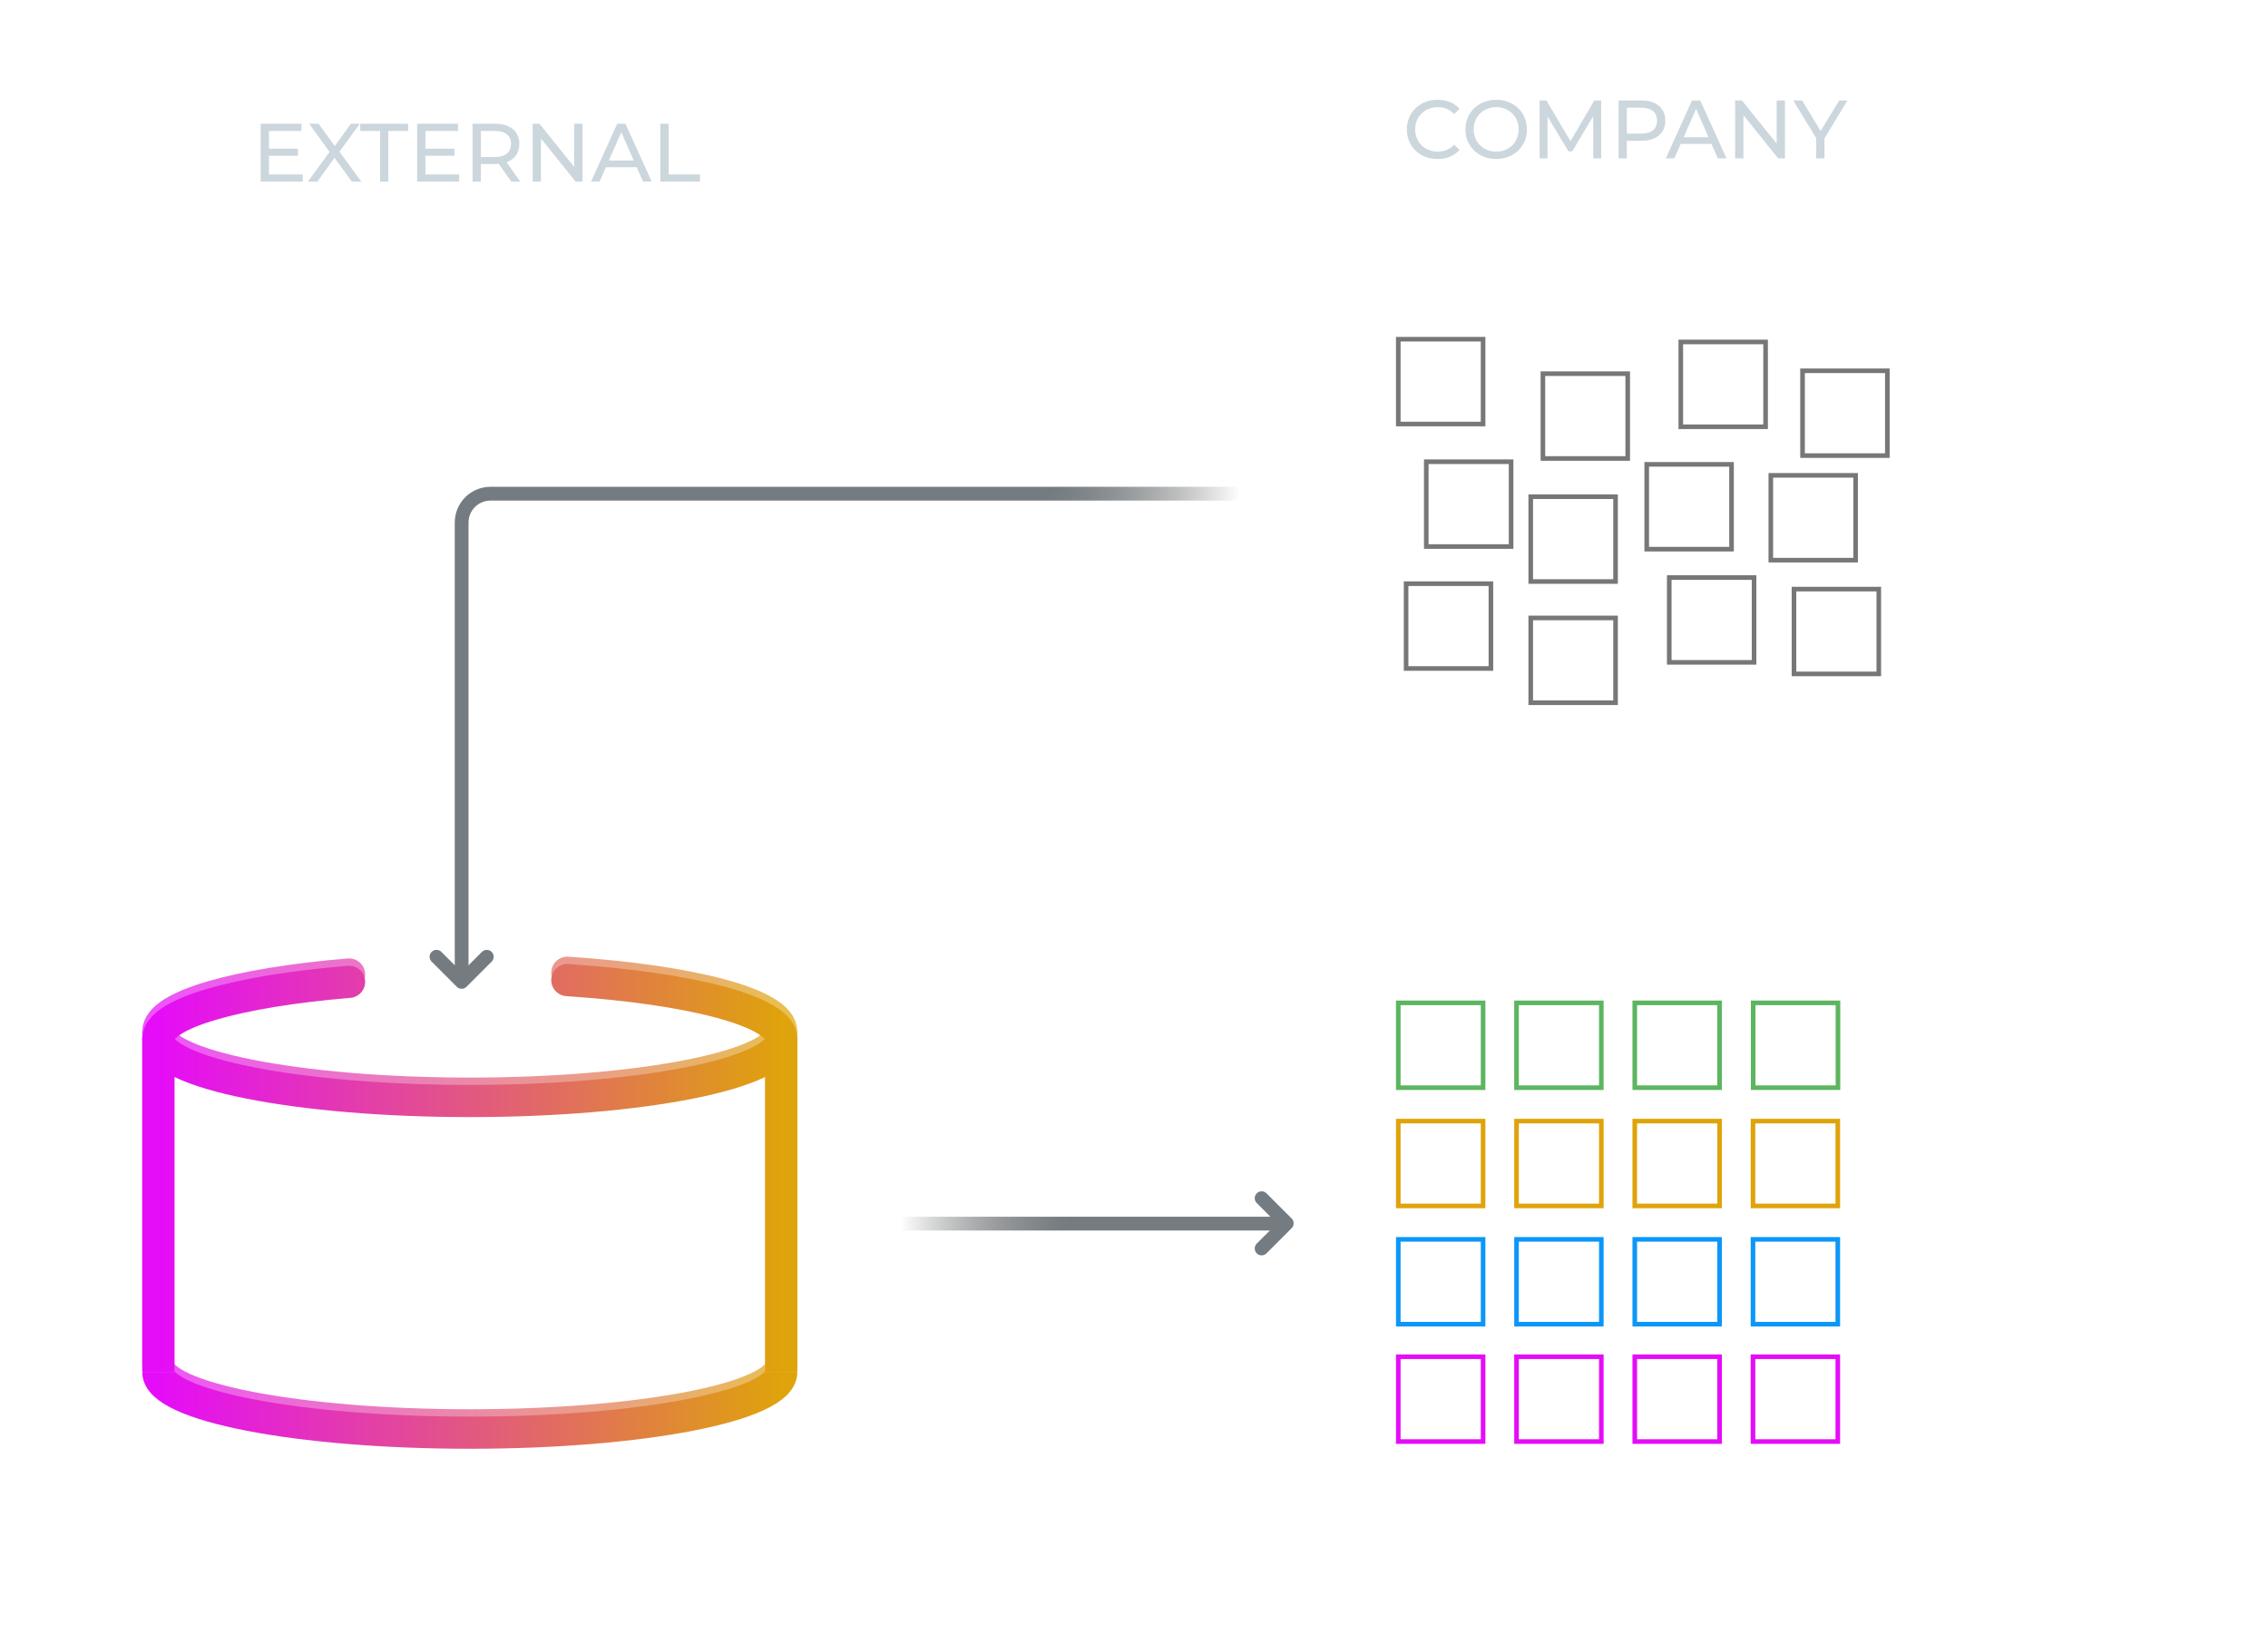 <svg xmlns="http://www.w3.org/2000/svg" width="487" height="353" viewBox="0 0 487 353" fill="none"><rect x="387.054" y="79.612" width="18.209" height="18.209" stroke="#777777" stroke-width="0.987"></rect><path d="M393.136 91.834V85.332H396.34C398.514 85.332 400.009 86.567 400.009 88.583C400.009 90.598 398.514 91.834 396.34 91.834H393.136ZM395.328 90.125H396.248C397.167 90.125 397.799 89.577 397.799 88.583C397.799 87.589 397.167 87.041 396.248 87.041H395.328V90.125Z" fill="white"></path><rect x="331.304" y="80.231" width="18.209" height="18.209" stroke="#777777" stroke-width="0.987"></rect><path d="M342.348 92.453L341.912 91.32H339.441L339.004 92.453H336.775L339.617 85.951H341.772L344.615 92.453H342.348ZM340.045 89.741H341.308L340.676 88.106L340.045 89.741Z" fill="white"></path><rect x="360.911" y="73.42" width="18.209" height="18.209" stroke="#777777" stroke-width="0.987"></rect><path d="M369.323 85.642V80.84H367.418V79.14H373.419V80.84H371.515V85.642H369.323Z" fill="white"></path><rect x="328.691" y="106.646" width="18.209" height="18.209" stroke="#777777" stroke-width="0.987"></rect><path d="M334.773 118.868V112.366H337.977C340.151 112.366 341.646 113.602 341.646 115.617C341.646 117.633 340.151 118.868 337.977 118.868H334.773ZM336.965 117.159H337.884C338.804 117.159 339.435 116.611 339.435 115.617C339.435 114.623 338.804 114.075 337.884 114.075H336.965V117.159Z" fill="white"></path><rect x="301.927" y="125.319" width="18.209" height="18.209" stroke="#777777" stroke-width="0.987"></rect><path d="M312.971 137.541L312.535 136.408H310.064L309.627 137.541H307.398L310.241 131.039H312.395L315.238 137.541H312.971ZM310.668 134.829H311.931L311.299 133.194L310.668 134.829Z" fill="white"></path><rect x="380.241" y="102.06" width="18.209" height="18.209" stroke="#777777" stroke-width="0.987"></rect><path d="M391.286 114.282L390.849 113.149H388.378L387.942 114.282H385.713L388.555 107.78H390.71L393.552 114.282H391.286ZM388.982 111.57H390.245L389.614 109.935L388.982 111.57Z" fill="white"></path><rect x="353.595" y="99.699" width="18.209" height="18.209" stroke="#777777" stroke-width="0.987"></rect><path d="M362.006 111.921V107.119H360.102V105.419H366.102V107.119H364.198V111.921H362.006Z" fill="white"></path><rect x="300.249" y="72.831" width="18.209" height="18.209" stroke="#777777" stroke-width="0.987"></rect><path d="M308.66 85.053V80.251H306.756V78.551H312.757V80.251H310.852V85.053H308.66Z" fill="white"></path><rect x="385.216" y="126.482" width="18.209" height="18.209" stroke="#777777" stroke-width="0.987"></rect><path d="M391.298 138.704V132.202H394.502C396.676 132.202 398.171 133.437 398.171 135.453C398.171 137.469 396.676 138.704 394.502 138.704H391.298ZM393.49 136.995H394.41C395.329 136.995 395.961 136.447 395.961 135.453C395.961 134.459 395.329 133.911 394.41 133.911H393.49V136.995Z" fill="white"></path><rect x="328.691" y="132.674" width="18.209" height="18.209" stroke="#777777" stroke-width="0.987"></rect><path d="M339.735 144.896L339.298 143.763H336.828L336.391 144.896H334.162L337.004 138.394H339.159L342.001 144.896H339.735ZM337.431 142.184H338.695L338.063 140.549L337.431 142.184Z" fill="white"></path><rect x="306.261" y="99.135" width="18.209" height="18.209" stroke="#777777" stroke-width="0.987"></rect><path d="M317.305 111.357L316.869 110.224H314.398L313.961 111.357H311.732L314.574 104.855H316.729L319.572 111.357H317.305ZM315.002 108.645H316.265L315.633 107.01L315.002 108.645Z" fill="white"></path><rect x="358.433" y="124.005" width="18.209" height="18.209" stroke="#777777" stroke-width="0.987"></rect><path d="M366.844 136.227V131.425H364.94V129.725H370.94V131.425H369.036V136.227H366.844Z" fill="white"></path><rect x="300.249" y="215.322" width="18.209" height="18.209" stroke="#5CB55F" stroke-width="0.987"></rect><path d="M306.368 227.544V221.042H309.573C311.746 221.042 313.242 222.277 313.242 224.293C313.242 226.309 311.746 227.544 309.573 227.544H306.368ZM308.56 225.835H309.48C310.399 225.835 311.031 225.287 311.031 224.293C311.031 223.299 310.399 222.751 309.48 222.751H308.56V225.835Z" fill="white"></path><rect x="325.638" y="215.322" width="18.209" height="18.209" stroke="#5CB55F" stroke-width="0.987"></rect><path d="M336.721 227.544L336.285 226.411H333.814L333.377 227.544H331.148L333.991 221.042H336.145L338.988 227.544H336.721ZM334.418 224.832H335.681L335.049 223.197L334.418 224.832Z" fill="white"></path><rect x="376.452" y="215.322" width="18.209" height="18.209" stroke="#5CB55F" stroke-width="0.987"></rect><path d="M387.497 227.544L387.06 226.411H384.589L384.153 227.544H381.924L384.766 221.042H386.921L389.763 227.544H387.497ZM385.193 224.832H386.456L385.825 223.197L385.193 224.832Z" fill="white"></path><rect x="351.027" y="215.322" width="18.209" height="18.209" stroke="#5CB55F" stroke-width="0.987"></rect><path d="M359.475 227.544V222.742H357.571V221.042H363.571V222.742H361.667V227.544H359.475Z" fill="white"></path><rect x="300.249" y="240.71" width="18.209" height="18.209" stroke="#DFA30B" stroke-width="0.987"></rect><path d="M306.331 252.932V246.43H309.536C311.709 246.43 313.205 247.666 313.205 249.681C313.205 251.697 311.709 252.932 309.536 252.932H306.331ZM308.523 251.223H309.443C310.362 251.223 310.994 250.675 310.994 249.681C310.994 248.687 310.362 248.139 309.443 248.139H308.523V251.223Z" fill="white"></path><rect x="325.638" y="240.71" width="18.209" height="18.209" stroke="#DFA30B" stroke-width="0.987"></rect><path d="M336.682 252.932L336.246 251.799H333.775L333.338 252.932H331.109L333.951 246.43H336.106L338.949 252.932H336.682ZM334.379 250.22H335.642L335.01 248.585L334.379 250.22Z" fill="white"></path><rect x="376.415" y="240.71" width="18.209" height="18.209" stroke="#DFA30B" stroke-width="0.987"></rect><path d="M387.46 252.932L387.023 251.799H384.552L384.116 252.932H381.887L384.729 246.43H386.884L389.726 252.932H387.46ZM385.156 250.22H386.419L385.788 248.585L385.156 250.22Z" fill="white"></path><rect x="351.027" y="240.71" width="18.209" height="18.209" stroke="#DFA30B" stroke-width="0.987"></rect><path d="M359.438 252.932V248.13H357.534V246.43H363.534V248.13H361.63V252.932H359.438Z" fill="white"></path><rect x="300.249" y="266.099" width="18.209" height="18.209" stroke="#0C97F8" stroke-width="0.987"></rect><path d="M306.331 278.321V271.819H309.536C311.709 271.819 313.205 273.054 313.205 275.07C313.205 277.086 311.709 278.321 309.536 278.321H306.331ZM308.523 276.612H309.443C310.362 276.612 310.994 276.064 310.994 275.07C310.994 274.076 310.362 273.528 309.443 273.528H308.523V276.612Z" fill="white"></path><rect x="325.638" y="266.099" width="18.209" height="18.209" stroke="#0C97F8" stroke-width="0.987"></rect><path d="M336.682 278.321L336.246 277.188H333.775L333.338 278.321H331.109L333.951 271.819H336.106L338.949 278.321H336.682ZM334.379 275.609H335.642L335.01 273.974L334.379 275.609Z" fill="white"></path><rect x="376.415" y="266.099" width="18.209" height="18.209" stroke="#0C97F8" stroke-width="0.987"></rect><path d="M387.46 278.321L387.023 277.188H384.552L384.116 278.321H381.887L384.729 271.819H386.884L389.726 278.321H387.46ZM385.156 275.609H386.419L385.788 273.974L385.156 275.609Z" fill="white"></path><rect x="351.027" y="266.099" width="18.209" height="18.209" stroke="#0C97F8" stroke-width="0.987"></rect><path d="M359.438 278.321V273.519H357.534V271.819H363.534V273.519H361.63V278.321H359.438Z" fill="white"></path><rect x="300.249" y="291.302" width="18.209" height="18.209" stroke="#E50CF8" stroke-width="0.987"></rect><path d="M306.331 303.524V297.022H309.536C311.709 297.022 313.205 298.258 313.205 300.273C313.205 302.289 311.709 303.524 309.536 303.524H306.331ZM308.523 301.815H309.443C310.362 301.815 310.994 301.267 310.994 300.273C310.994 299.28 310.362 298.732 309.443 298.732H308.523V301.815Z" fill="white"></path><rect x="325.638" y="291.302" width="18.209" height="18.209" stroke="#E50CF8" stroke-width="0.987"></rect><path d="M336.682 303.524L336.246 302.391H333.775L333.338 303.524H331.109L333.951 297.023H336.106L338.949 303.524H336.682ZM334.379 300.812H335.642L335.01 299.177L334.379 300.812Z" fill="white"></path><rect x="376.415" y="291.302" width="18.209" height="18.209" stroke="#E50CF8" stroke-width="0.987"></rect><path d="M387.46 303.524L387.023 302.391H384.552L384.116 303.524H381.887L384.729 297.023H386.884L389.726 303.524H387.46ZM385.156 300.812H386.419L385.788 299.177L385.156 300.812Z" fill="white"></path><rect x="351.027" y="291.302" width="18.209" height="18.209" stroke="#E50CF8" stroke-width="0.987"></rect><path d="M359.438 303.524V298.722H357.534V297.023H363.534V298.722H361.63V303.524H359.438Z" fill="white"></path><g opacity="0.7" filter="url(#filter0_f_654_4958)"><path d="M34 221.191V293.022M167.754 221.191V293.022" stroke="url(#paint0_linear_654_4958)" stroke-width="6.907"></path><path d="M121.822 208.853C148.498 210.603 167.754 215.604 167.754 221.501C167.754 228.854 137.812 234.814 100.877 234.814C63.942 234.814 34 228.854 34 221.501C34 215.978 50.892 211.241 74.951 209.225" stroke="url(#paint1_linear_654_4958)" stroke-width="6.907" stroke-linecap="round"></path><path d="M167.754 293.022C167.754 300.204 137.812 306.026 100.877 306.026C63.942 306.026 34 300.204 34 293.022" stroke="url(#paint2_linear_654_4958)" stroke-width="6.907"></path></g><path d="M418.34 29H434.466C444.726 29 453.043 37.317 453.043 47.577V318.423C453.043 328.683 444.726 337 434.466 337H262.62C252.36 337 244.043 328.683 244.043 318.423V288.316M277.195 29H262.62C252.36 29 244.043 37.317 244.043 47.577V84.104M244.043 128.292V236.764" stroke="white" stroke-opacity="0.3" stroke-width="1.974" stroke-linecap="round" stroke-dasharray="9.87 4.93"></path><path d="M70.916 273.038C67.586 273.038 65.143 270.803 65.143 267.621C65.143 264.438 67.586 262.203 70.916 262.203C72.944 262.203 74.542 262.943 75.564 264.275L73.358 266.244C72.751 265.474 72.026 265.03 71.094 265.03C69.643 265.03 68.666 266.037 68.666 267.621C68.666 269.204 69.643 270.211 71.094 270.211C72.026 270.211 72.751 269.767 73.358 268.997L75.564 270.966C74.542 272.298 72.944 273.038 70.916 273.038ZM82.981 264.557C84.846 264.557 86.297 265.637 86.297 268.183V272.801H82.951V268.76C82.951 267.754 82.567 267.369 81.96 267.369C81.279 267.369 80.702 267.798 80.702 268.997V272.801H77.357V261.818H80.702V265.356C81.323 264.823 82.108 264.557 82.981 264.557ZM92.264 264.557C95.046 264.557 96.645 265.756 96.645 268.449V272.801H93.537V271.735C93.152 272.549 92.382 272.949 91.243 272.949C89.259 272.949 88.238 271.824 88.238 270.433C88.238 268.864 89.422 267.991 91.938 267.991H93.285C93.181 267.369 92.708 267.043 91.76 267.043C91.035 267.043 90.221 267.28 89.688 267.68L88.623 265.474C89.57 264.882 91.006 264.557 92.264 264.557ZM92.249 270.936C92.708 270.936 93.122 270.699 93.3 270.166V269.604H92.471C91.76 269.604 91.45 269.841 91.45 270.285C91.45 270.655 91.746 270.936 92.249 270.936ZM104.144 270.196L104.944 272.52C104.426 272.816 103.671 272.949 102.886 272.949C100.651 272.949 99.349 271.898 99.349 269.663V267.591H98.239V265.149H99.349V262.884H102.694V265.149H104.352V267.591H102.694V269.634C102.694 270.137 102.99 270.418 103.39 270.418C103.656 270.418 103.922 270.344 104.144 270.196ZM113.632 269.959V267.339H116.666V271.721C115.408 272.579 113.676 273.038 112.151 273.038C108.806 273.038 106.364 270.803 106.364 267.621C106.364 264.438 108.806 262.203 112.225 262.203C114.268 262.203 115.911 262.914 116.962 264.201L114.727 266.17C114.076 265.415 113.321 265.03 112.403 265.03C110.864 265.03 109.887 266.022 109.887 267.621C109.887 269.175 110.864 270.211 112.359 270.211C112.788 270.211 113.202 270.137 113.632 269.959ZM124.03 262.44C126.917 262.44 128.752 263.95 128.752 266.348C128.752 268.745 126.917 270.255 124.03 270.255H122.535V272.801H119.042V262.44H124.03ZM123.808 267.561C124.77 267.561 125.229 267.102 125.229 266.348C125.229 265.593 124.77 265.134 123.808 265.134H122.535V267.561H123.808ZM132.804 272.801V265.149H129.77V262.44H139.332V265.149H136.297V272.801H132.804Z" fill="white"></path><path d="M308.656 34.142C304.891 34.142 302.084 31.46 302.084 27.783C302.084 24.107 304.891 21.425 308.674 21.425C310.592 21.425 312.262 22.082 313.399 23.361L312.244 24.48C311.285 23.467 310.113 23.006 308.745 23.006C305.939 23.006 303.861 25.03 303.861 27.783C303.861 30.537 305.939 32.561 308.745 32.561C310.113 32.561 311.285 32.082 312.244 31.069L313.399 32.188C312.262 33.467 310.592 34.142 308.656 34.142ZM321.285 34.142C317.466 34.142 314.66 31.425 314.66 27.783C314.66 24.142 317.466 21.425 321.285 21.425C325.068 21.425 327.874 24.125 327.874 27.783C327.874 31.442 325.068 34.142 321.285 34.142ZM321.285 32.561C324.038 32.561 326.098 30.537 326.098 27.783C326.098 25.03 324.038 23.006 321.285 23.006C318.496 23.006 316.436 25.03 316.436 27.783C316.436 30.537 318.496 32.561 321.285 32.561ZM343.822 34H342.117L342.099 24.942L337.605 32.49H336.788L332.294 24.995V34H330.589V21.567H332.046L337.232 30.306L342.347 21.567H343.804L343.822 34ZM352.402 21.567C355.635 21.567 357.588 23.201 357.588 25.901C357.588 28.6 355.635 30.235 352.402 30.235H349.329V34H347.553V21.567H352.402ZM352.349 28.689C354.622 28.689 355.812 27.677 355.812 25.901C355.812 24.125 354.622 23.112 352.349 23.112H349.329V28.689H352.349ZM368.863 34L367.495 30.892H360.888L359.52 34H357.691L363.321 21.567H365.08L370.728 34H368.863ZM361.509 29.471H366.873L364.191 23.378L361.509 29.471ZM381.499 21.567H383.275V34H381.819L374.359 24.728V34H372.582V21.567H374.039L381.499 30.838V21.567ZM396.694 21.567L391.757 29.702V34H389.998V29.666L385.06 21.567H386.961L390.94 28.121L394.936 21.567H396.694Z" fill="#CCD6DD"></path><path d="M57.751 37.455H64.997V39H55.974V26.567H64.749V28.112H57.751V31.931H63.985V33.441H57.751V37.455ZM77.592 39H75.55L71.82 33.867L68.143 39H66.1L70.772 32.624L66.385 26.567H68.409L71.891 31.345L75.337 26.567H77.273L72.885 32.57L77.592 39ZM81.617 39V28.112H77.354V26.567H87.638V28.112H83.375V39H81.617ZM91.349 37.455H98.595V39H89.572V26.567H98.347V28.112H91.349V31.931H97.583V33.441H91.349V37.455ZM111.72 39H109.784L107.102 35.181C106.853 35.199 106.587 35.217 106.32 35.217H103.248V39H101.471V26.567H106.32C109.553 26.567 111.507 28.201 111.507 30.901C111.507 32.819 110.512 34.204 108.771 34.826L111.72 39ZM106.267 33.707C108.541 33.707 109.731 32.677 109.731 30.901C109.731 29.125 108.541 28.112 106.267 28.112H103.248V33.707H106.267ZM123.293 26.567H125.069V39H123.612L116.153 29.728V39H114.376V26.567H115.833L123.293 35.838V26.567ZM138.08 39L136.712 35.892H130.105L128.737 39H126.908L132.538 26.567H134.296L139.945 39H138.08ZM130.726 34.471H136.09L133.408 28.378L130.726 34.471ZM141.799 39V26.567H143.576V37.455H150.307V39H141.799Z" fill="#CCD6DD"></path><path d="M283 106L105.319 106C101.899 106 99.127 108.772 99.127 112.192L99.127 209.895" stroke="url(#paint3_linear_654_4958)" stroke-width="2.96" stroke-linecap="round"></path><path d="M104.523 205.423L99.127 210.819L93.731 205.423" stroke="#747C81" stroke-width="2.96" stroke-linecap="round" stroke-linejoin="round"></path><path d="M179 264.198L177.52 264.198L177.52 261.238L179 261.238L179 264.198ZM273.582 261.238C274.399 261.238 275.062 261.901 275.062 262.718C275.062 263.535 274.399 264.198 273.582 264.198L273.582 261.238ZM179 261.238L273.582 261.238L273.582 264.198L179 264.198L179 261.238Z" fill="url(#paint4_linear_654_4958)"></path><path d="M270.906 257.259L276.301 262.655L270.906 268.051" stroke="#747C81" stroke-width="2.96" stroke-linecap="round" stroke-linejoin="round"></path><path d="M34 222.77V294.601M167.754 222.77V294.601" stroke="url(#paint5_linear_654_4958)" stroke-width="6.907"></path><path d="M121.822 210.432C148.498 212.182 167.754 217.183 167.754 223.08C167.754 230.433 137.812 236.393 100.877 236.393C63.942 236.393 34 230.433 34 223.08C34 217.557 50.892 212.82 74.951 210.804" stroke="url(#paint6_linear_654_4958)" stroke-width="6.907" stroke-linecap="round"></path><path d="M167.754 294.601C167.754 301.783 137.812 307.605 100.877 307.605C63.942 307.605 34 301.783 34 294.601" stroke="url(#paint7_linear_654_4958)" stroke-width="6.907"></path><defs><filter id="filter0_f_654_4958" x="15.745" y="190.598" width="170.263" height="133.683" filterUnits="userSpaceOnUse" color-interpolation-filters="sRGB"><feGaussianBlur stdDeviation="7.401"></feGaussianBlur></filter><linearGradient id="paint0_linear_654_4958" x1="34" y1="257.106" x2="167.754" y2="257.106" gradientUnits="userSpaceOnUse"><stop stop-color="#E50CF8"></stop><stop offset="1" stop-color="#DFA30B"></stop></linearGradient><linearGradient id="paint1_linear_654_4958" x1="34" y1="221.501" x2="167.754" y2="221.501" gradientUnits="userSpaceOnUse"><stop stop-color="#E50CF8"></stop><stop offset="1" stop-color="#DFA30B"></stop></linearGradient><linearGradient id="paint2_linear_654_4958" x1="34" y1="299.524" x2="167.754" y2="299.524" gradientUnits="userSpaceOnUse"><stop stop-color="#E50CF8"></stop><stop offset="1" stop-color="#DFA30B"></stop></linearGradient><linearGradient id="paint3_linear_654_4958" x1="266.203" y1="106" x2="99.399" y2="99.877" gradientUnits="userSpaceOnUse"><stop stop-color="#181A1B" stop-opacity="0"></stop><stop offset="0.245" stop-color="#747C81"></stop></linearGradient><linearGradient id="paint4_linear_654_4958" x1="193.414" y1="262.718" x2="273.582" y2="262.718" gradientUnits="userSpaceOnUse"><stop stop-color="#181A1B" stop-opacity="0"></stop><stop offset="0.45" stop-color="#747C81"></stop></linearGradient><linearGradient id="paint5_linear_654_4958" x1="34" y1="258.686" x2="167.754" y2="258.686" gradientUnits="userSpaceOnUse"><stop stop-color="#E50CF8"></stop><stop offset="1" stop-color="#DFA30B"></stop></linearGradient><linearGradient id="paint6_linear_654_4958" x1="34" y1="223.08" x2="167.754" y2="223.08" gradientUnits="userSpaceOnUse"><stop stop-color="#E50CF8"></stop><stop offset="1" stop-color="#DFA30B"></stop></linearGradient><linearGradient id="paint7_linear_654_4958" x1="34" y1="301.103" x2="167.754" y2="301.103" gradientUnits="userSpaceOnUse"><stop stop-color="#E50CF8"></stop><stop offset="1" stop-color="#DFA30B"></stop></linearGradient></defs></svg>